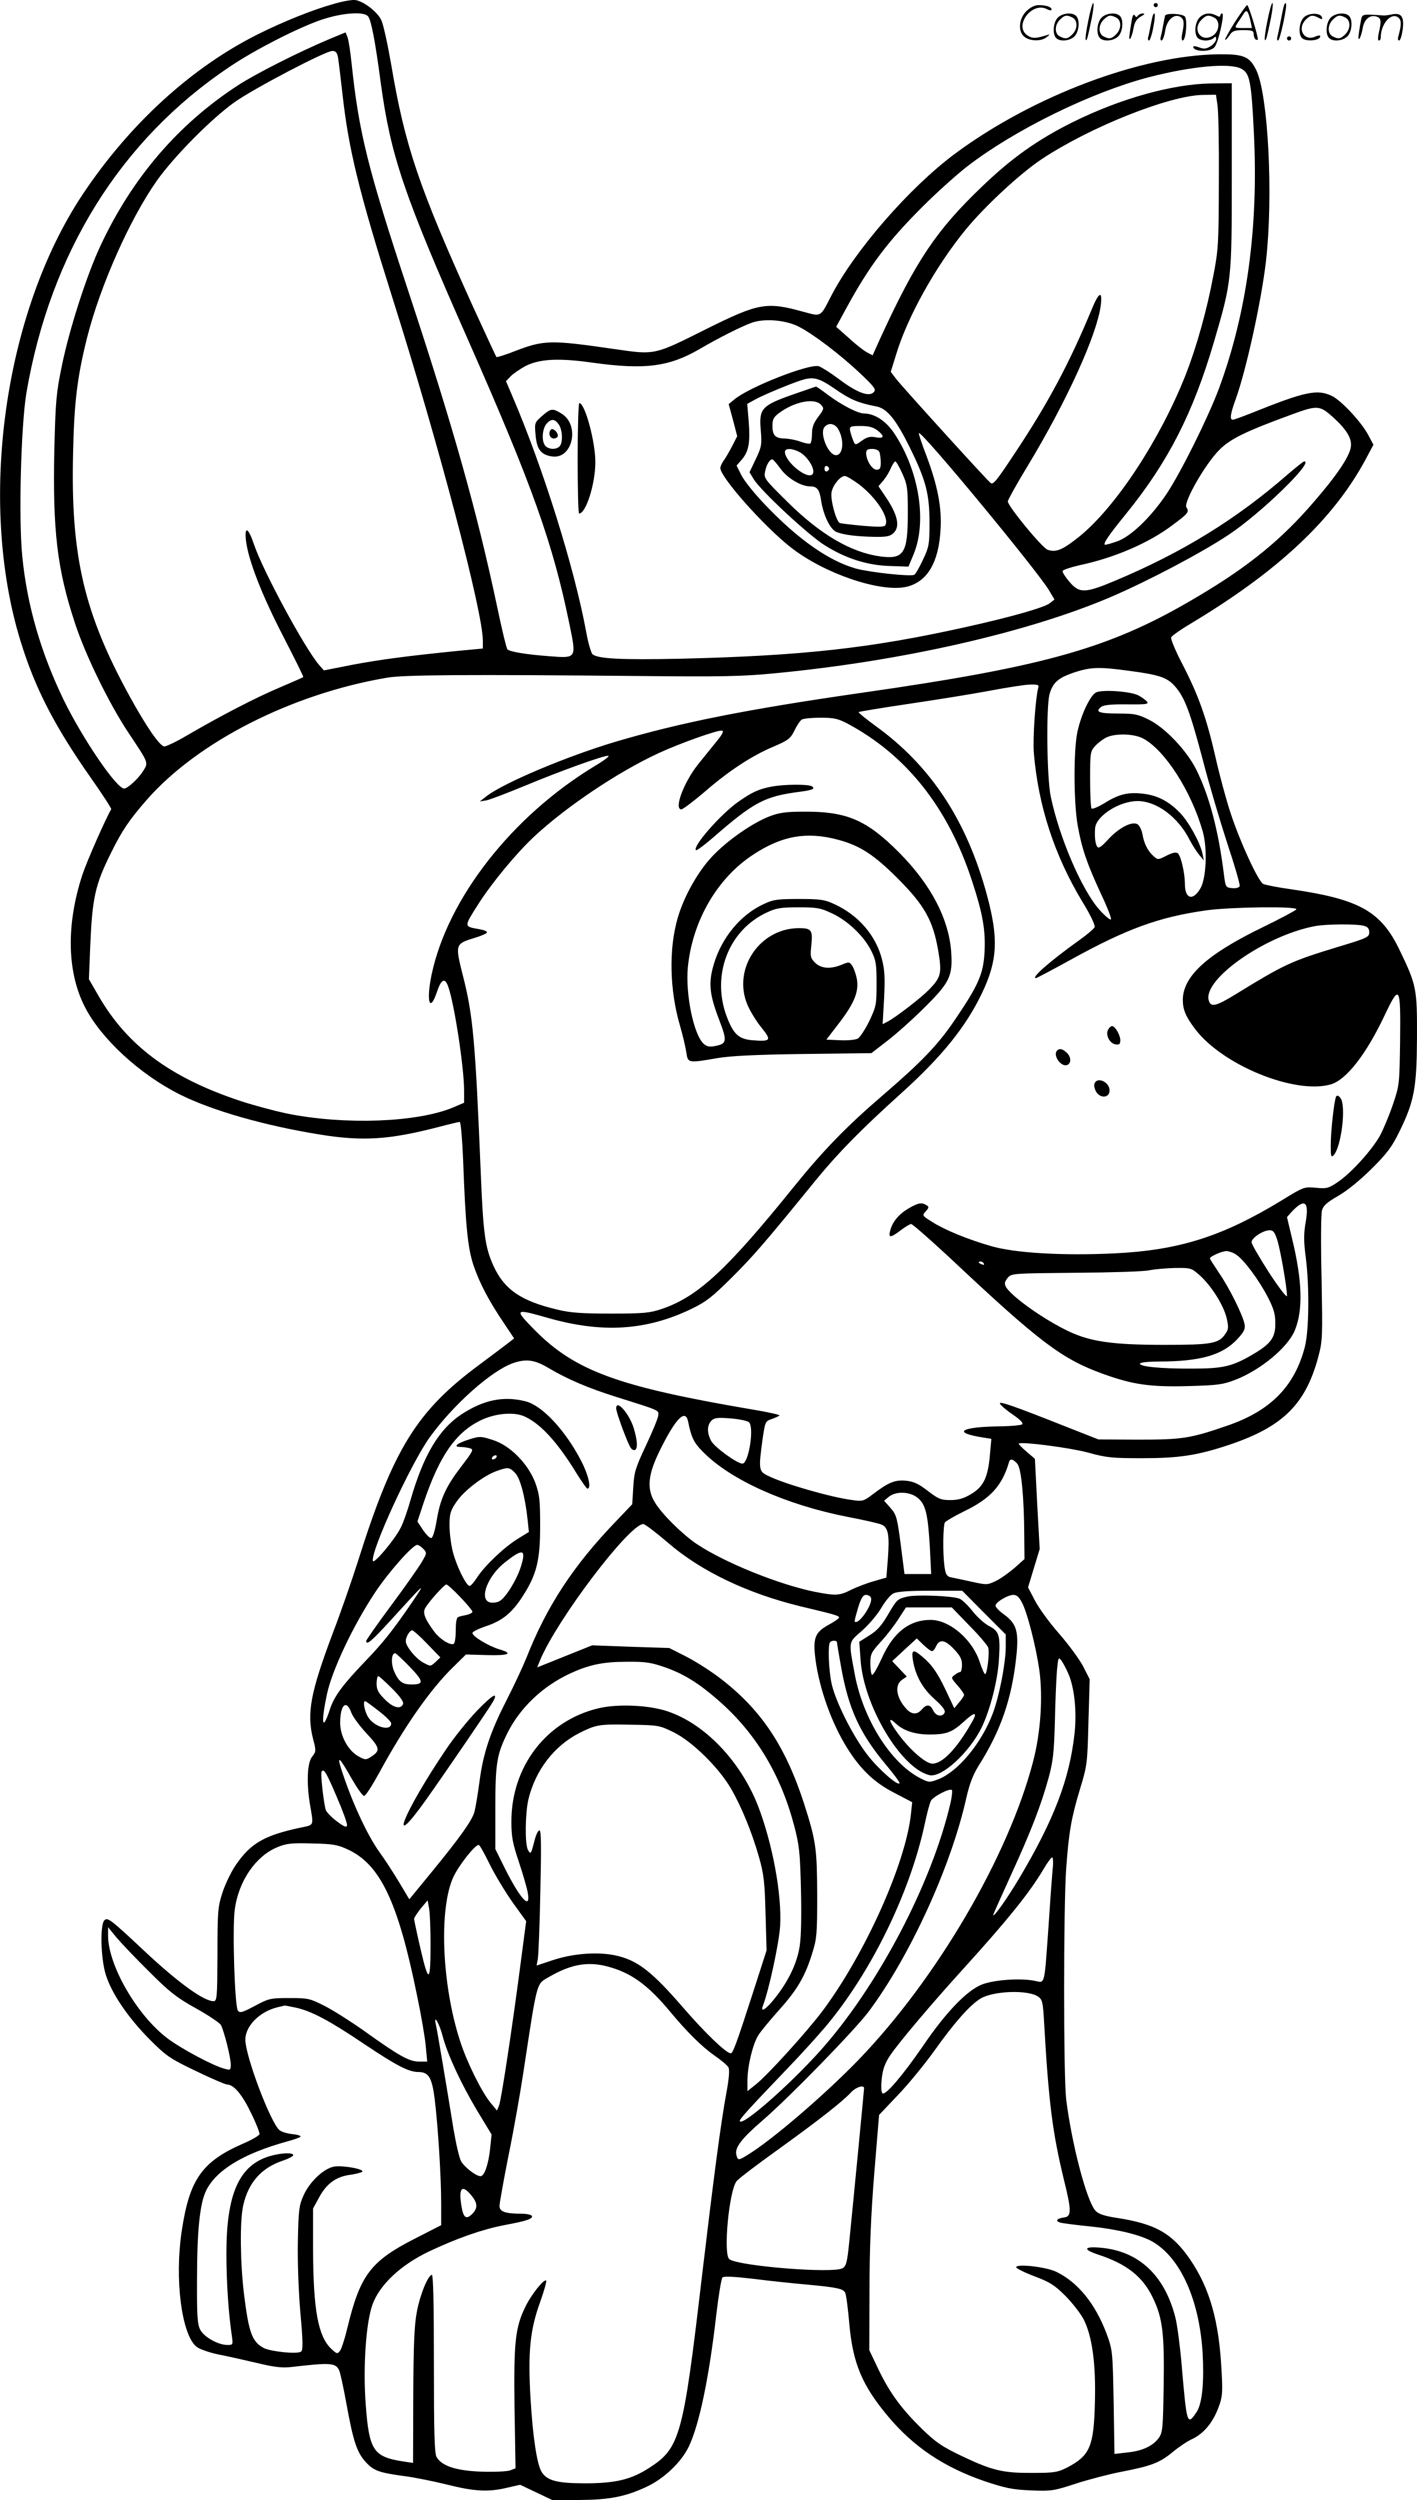 <svg version="1.0" xmlns="http://www.w3.org/2000/svg"
  viewBox="0 0 680.19 1199.956"
 preserveAspectRatio="xMidYMid meet">
<g transform="translate(-0.223,1200.456) scale(0.1,-0.1)"
fill="#000000" stroke="none">
<path d="M1605 11986 c-101 -28 -243 -85 -365 -146 -320 -160 -617 -432 -842
-770 -377 -568 -503 -1475 -297 -2143 69 -224 161 -404 334 -651 58 -82 103
-152 101 -155 -29 -51 -115 -246 -137 -311 -79 -238 -76 -467 9 -635 77 -154
266 -328 459 -424 154 -77 407 -149 667 -191 208 -34 335 -26 571 35 53 14 99
25 104 25 5 0 12 -80 16 -177 12 -322 22 -426 50 -511 29 -85 73 -170 147
-279 l48 -72 -32 -25 c-18 -14 -78 -59 -133 -100 -302 -223 -414 -403 -585
-946 -29 -91 -83 -247 -122 -348 -106 -283 -124 -381 -93 -503 15 -57 15 -61
-5 -86 -23 -30 -27 -124 -10 -228 18 -106 22 -98 -45 -112 -174 -37 -239 -75
-310 -178 -23 -33 -52 -94 -65 -134 -22 -68 -24 -91 -24 -297 -1 -208 -2 -224
-19 -224 -47 0 -172 91 -332 241 -160 150 -175 162 -191 148 -22 -18 -19 -181
6 -262 28 -90 107 -206 210 -310 81 -81 97 -92 222 -152 75 -36 142 -65 150
-65 32 0 72 -47 114 -134 25 -50 43 -97 42 -104 -2 -7 -37 -28 -80 -46 -196
-86 -256 -171 -293 -416 -36 -233 -1 -502 71 -559 14 -11 60 -27 102 -36 42
-8 126 -27 186 -41 83 -20 121 -25 165 -20 187 22 213 20 230 -13 6 -10 21
-81 35 -157 34 -188 51 -238 93 -285 39 -43 64 -52 191 -69 45 -6 135 -24 200
-40 131 -33 198 -37 289 -15 l62 14 78 -37 78 -37 130 1 c143 1 220 16 320 63
85 39 168 119 204 194 50 106 96 325 131 627 11 96 25 179 30 184 7 7 59 4
152 -7 79 -10 193 -22 253 -27 148 -14 174 -20 184 -39 5 -9 14 -76 20 -149
17 -190 61 -296 188 -447 122 -145 267 -242 462 -309 99 -33 132 -40 221 -44
100 -4 111 -2 218 33 62 20 159 45 215 56 145 28 185 43 247 94 30 25 73 54
96 64 54 26 97 77 124 148 20 52 22 70 16 178 -12 239 -56 395 -150 534 -87
127 -166 172 -353 201 -59 9 -87 18 -102 34 -42 45 -114 318 -141 536 -13 108
-13 920 0 1105 13 177 24 242 67 385 34 111 35 123 40 320 l6 205 -31 61 c-17
33 -69 104 -115 157 -47 53 -99 125 -117 160 l-33 63 28 92 28 92 -12 217 -11
216 -41 35 c-22 19 -38 36 -37 38 12 11 248 -20 333 -43 90 -25 117 -27 260
-27 176 0 264 13 417 64 259 87 368 195 429 425 20 76 20 96 15 375 -4 162 -3
309 2 325 6 23 24 39 78 70 42 24 105 75 160 130 74 73 98 106 132 175 73 148
85 213 86 455 1 235 -2 251 -84 421 -89 185 -193 243 -517 290 -65 9 -126 21
-137 26 -24 13 -109 196 -156 338 -21 63 -54 185 -73 270 -43 188 -81 296
-159 447 -33 63 -57 121 -54 128 2 7 44 37 93 66 419 251 684 499 839 786 l39
73 -25 47 c-32 61 -130 166 -174 187 -71 34 -128 22 -389 -83 -43 -17 -82 -31
-87 -31 -16 0 -12 28 15 102 50 140 122 467 144 658 36 311 11 803 -47 919
-32 65 -60 76 -180 75 -375 -5 -891 -200 -1264 -476 -220 -163 -486 -469 -598
-688 -51 -99 -45 -95 -131 -72 -177 49 -214 43 -467 -83 -252 -126 -244 -124
-439 -96 -309 45 -340 44 -480 -10 -46 -18 -85 -30 -88 -28 -2 3 -52 110 -111
239 -262 579 -328 774 -394 1165 -17 98 -38 195 -48 214 -18 38 -81 87 -122
95 -14 3 -61 -5 -105 -18z m164 -60 c15 -18 34 -116 61 -320 48 -350 109 -532
420 -1235 308 -698 406 -974 485 -1359 35 -169 36 -167 -95 -157 -108 8 -190
21 -202 33 -5 5 -26 94 -48 198 -97 460 -212 868 -429 1525 -195 590 -236 758
-271 1089 -6 58 -15 115 -20 127 l-9 22 -73 -30 c-150 -63 -360 -169 -445
-225 -286 -186 -507 -444 -659 -770 -65 -139 -148 -396 -184 -571 -28 -135
-31 -170 -37 -408 -8 -386 13 -571 99 -831 50 -153 163 -385 256 -525 99 -149
97 -143 72 -184 -23 -37 -75 -85 -92 -85 -36 0 -196 234 -289 423 -110 227
-177 456 -200 693 -18 183 -6 625 20 783 115 673 453 1216 977 1566 122 82
326 186 440 225 99 33 203 41 223 16z m-144 -198 c3 -18 12 -96 21 -173 29
-264 78 -467 240 -980 221 -697 434 -1507 434 -1645 l0 -38 -117 -11 c-248
-25 -377 -42 -509 -67 l-137 -27 -23 26 c-70 82 -271 454 -313 580 -27 80 -46
89 -38 17 11 -94 77 -263 178 -458 55 -107 99 -195 97 -197 -2 -2 -52 -24
-113 -50 -114 -48 -280 -134 -445 -230 -52 -31 -102 -54 -110 -53 -23 5 -84
93 -164 238 -220 400 -285 675 -273 1169 5 243 20 366 67 554 63 250 206 572
337 757 84 117 260 295 371 374 93 66 435 245 469 246 17 0 23 -7 28 -32z
m4335 -53 c41 -21 49 -58 61 -307 23 -452 -33 -862 -166 -1224 -53 -143 -183
-404 -253 -510 -76 -113 -172 -205 -238 -228 -26 -9 -51 -16 -56 -16 -15 0 12
41 100 149 202 249 321 483 421 823 86 293 86 297 86 798 l0 445 -100 -1
c-186 -3 -433 -72 -660 -184 -171 -85 -294 -172 -437 -309 -222 -212 -319
-357 -492 -734 l-35 -78 -28 15 c-15 8 -55 39 -87 69 l-60 53 49 90 c109 200
197 318 364 485 69 69 166 156 215 194 226 175 594 356 873 429 201 52 387 70
443 41z m-114 -172 c5 -27 8 -192 7 -368 -1 -301 -2 -328 -27 -456 -30 -161
-80 -339 -131 -470 -124 -315 -339 -642 -516 -783 -77 -61 -108 -74 -148 -60
-27 10 -190 208 -191 232 0 7 41 81 92 165 189 312 335 632 354 775 9 73 -8
67 -42 -15 -107 -259 -210 -452 -366 -687 -92 -139 -107 -158 -120 -150 -13 8
-425 462 -455 501 l-25 33 27 87 c55 180 189 420 333 596 92 112 259 267 362
336 232 155 616 308 777 310 l62 1 7 -47z m-2010 -1066 c71 -36 203 -137 297
-226 69 -66 76 -76 63 -89 -23 -24 -82 -1 -168 64 -40 30 -83 57 -96 61 -48
12 -333 -100 -404 -159 l-28 -23 21 -77 20 -77 -22 -43 c-12 -24 -30 -55 -40
-70 -11 -14 -19 -32 -19 -40 0 -43 205 -275 335 -378 161 -128 437 -222 562
-191 97 25 151 116 160 272 7 107 -14 213 -68 357 -22 57 -38 106 -36 108 12
13 569 -661 625 -755 l26 -44 -22 -17 c-25 -21 -191 -68 -404 -115 -457 -102
-785 -138 -1373 -152 -283 -6 -396 0 -419 22 -7 8 -21 56 -30 107 -56 305
-207 788 -355 1133 l-30 70 22 23 c12 13 45 35 72 50 68 34 159 39 321 16 253
-35 367 -20 514 65 90 53 207 112 255 128 61 20 160 11 221 -20z m177 -301
c71 -49 108 -65 195 -82 52 -9 95 -63 161 -196 78 -159 95 -223 95 -363 0
-102 -2 -115 -31 -176 -17 -37 -36 -70 -42 -73 -15 -10 -217 12 -281 30 -130
37 -277 140 -436 307 -50 52 -101 116 -113 141 l-23 46 26 30 c33 39 40 83 32
184 l-7 82 38 21 c37 21 172 77 223 93 57 18 84 11 163 -44z m2385 -131 c70
-63 96 -107 88 -149 -9 -47 -69 -136 -176 -259 -154 -180 -313 -310 -551 -451
-417 -250 -723 -338 -1624 -467 -549 -79 -866 -142 -1180 -235 -234 -70 -532
-196 -615 -259 l-35 -27 31 5 c17 3 100 35 185 70 178 74 387 149 402 144 6
-2 -25 -25 -69 -51 -395 -240 -703 -634 -780 -999 -27 -130 -9 -187 26 -82 18
54 34 66 48 38 28 -51 82 -393 82 -514 l0 -57 -49 -21 c-172 -74 -527 -87
-805 -30 -56 12 -154 38 -218 59 -336 111 -545 265 -684 507 l-45 78 6 150
c10 244 24 303 101 458 53 107 87 157 170 252 244 279 695 509 1154 587 80 14
387 16 1220 8 381 -4 485 -2 640 13 610 58 1216 196 1616 367 179 77 435 212
564 298 154 102 411 352 363 352 -5 0 -39 -28 -78 -61 -247 -216 -507 -376
-831 -512 -143 -60 -171 -61 -218 -5 -20 23 -35 47 -33 52 2 6 39 18 82 28
166 35 333 107 445 192 77 57 82 64 67 86 -14 24 90 207 158 275 52 53 128 90
350 171 120 44 132 43 193 -11z m-976 -1220 c145 -19 183 -32 220 -74 47 -53
73 -123 134 -354 30 -117 84 -297 118 -402 35 -104 61 -195 59 -203 -4 -8 -17
-12 -37 -10 -30 3 -31 5 -39 68 -26 209 -70 376 -133 502 -46 91 -148 199
-226 238 -54 27 -71 30 -149 30 -91 0 -111 8 -82 31 12 10 47 14 125 13 92 -1
106 1 96 13 -6 8 -25 21 -41 30 -39 20 -176 29 -204 14 -28 -15 -71 -106 -89
-189 -19 -91 -18 -335 1 -447 20 -113 44 -183 111 -328 31 -65 53 -122 49
-125 -4 -4 -29 17 -55 46 -85 95 -193 347 -234 544 -19 90 -22 429 -6 490 16
56 40 78 115 104 81 27 121 29 267 9z m-436 -82 c-13 -44 -27 -245 -21 -313
21 -252 98 -489 232 -712 38 -61 63 -114 60 -123 -4 -8 -36 -36 -73 -62 -141
-101 -235 -183 -209 -183 3 0 79 40 168 89 268 148 422 204 647 236 120 17
445 21 435 5 -3 -5 -74 -43 -158 -84 -271 -131 -387 -237 -387 -351 0 -47 15
-82 62 -143 132 -171 477 -311 648 -262 74 21 170 144 257 328 74 156 79 149
76 -119 -3 -205 -3 -212 -33 -301 -17 -51 -45 -118 -62 -151 -38 -70 -140
-183 -206 -227 -43 -29 -52 -31 -103 -26 -56 5 -58 5 -165 -61 -284 -173 -492
-239 -803 -254 -251 -12 -482 2 -595 36 -113 33 -220 77 -281 116 -46 29 -47
30 -29 50 16 17 16 22 4 29 -23 15 -40 12 -86 -15 -47 -27 -79 -66 -89 -108
-9 -35 2 -34 51 3 21 16 44 30 50 30 6 0 87 -71 180 -157 437 -411 542 -490
740 -562 141 -51 225 -64 407 -59 146 4 169 7 231 31 120 47 249 154 283 235
41 98 37 239 -13 444 l-24 101 22 25 c63 67 85 51 68 -48 -10 -57 -10 -92 0
-169 18 -139 16 -351 -4 -430 -49 -190 -165 -308 -373 -379 -176 -61 -217 -67
-423 -67 l-195 1 -160 63 c-255 101 -317 122 -313 109 3 -7 30 -31 61 -52 39
-27 53 -42 45 -48 -7 -4 -51 -8 -98 -9 -198 -2 -242 -30 -87 -54 l38 -6 -7
-77 c-9 -108 -31 -153 -90 -188 -37 -22 -62 -29 -100 -29 -45 0 -57 5 -108 44
-44 34 -67 45 -105 49 -53 5 -84 -8 -159 -65 -43 -33 -50 -35 -97 -28 -104 13
-332 79 -407 117 -44 21 -45 31 -25 177 12 82 13 85 44 95 17 6 34 14 37 17 4
3 -53 16 -126 28 -648 110 -855 185 -1051 384 -98 100 -95 102 63 57 261 -75
474 -62 690 42 73 35 100 57 196 152 105 105 152 159 406 471 107 130 213 238
408 414 194 175 309 318 386 479 75 157 80 262 24 470 -97 359 -270 621 -533
811 -48 35 -86 66 -83 68 2 2 109 20 238 39 129 19 304 47 389 63 85 16 173
30 197 30 37 1 43 -2 38 -16z m-920 -169 c287 -152 488 -406 603 -760 51 -155
65 -236 59 -343 -6 -102 -30 -156 -142 -321 -82 -121 -158 -200 -346 -362
-174 -149 -290 -269 -430 -443 -319 -395 -457 -523 -629 -582 -59 -20 -86 -23
-246 -23 -144 0 -196 4 -261 20 -171 41 -250 95 -302 207 -41 90 -50 152 -62
448 -26 631 -37 756 -85 944 -39 155 -39 155 58 185 31 9 57 21 57 26 0 5 -17
12 -37 15 -75 13 -75 10 -5 120 65 102 182 244 270 326 154 143 401 309 596
399 102 47 284 112 304 108 10 -2 2 -18 -27 -53 -22 -27 -62 -77 -88 -109 -69
-87 -117 -216 -80 -216 7 0 56 37 108 81 118 103 231 177 334 220 72 31 82 39
101 78 11 23 27 47 35 52 8 5 48 9 90 9 63 0 84 -5 125 -26z m1422 -73 c104
-54 232 -252 287 -445 24 -81 18 -228 -11 -276 -36 -61 -74 -50 -74 22 0 52
-19 135 -34 147 -8 7 -24 4 -54 -11 -41 -21 -42 -21 -63 -2 -27 24 -45 59 -53
106 -4 21 -15 42 -24 47 -27 15 -90 -18 -141 -74 -33 -36 -46 -44 -52 -34 -10
15 -13 50 -10 89 5 59 117 130 204 130 91 0 195 -77 250 -187 14 -26 35 -59
47 -73 l21 -25 -6 30 c-11 55 -68 158 -111 201 -55 56 -110 83 -182 90 -68 7
-112 -4 -183 -49 -27 -16 -53 -27 -57 -23 -4 4 -7 68 -7 141 0 128 1 134 25
160 14 15 39 34 55 41 45 20 129 17 173 -5z m1062 -900 c18 -5 25 -14 25 -31
0 -23 -10 -28 -150 -70 -226 -69 -255 -82 -494 -229 -95 -58 -118 -62 -127
-26 -25 101 270 308 507 354 53 11 204 12 239 2z m-415 -1513 c15 -52 45 -223
45 -263 0 -11 -37 37 -85 110 -46 72 -85 138 -85 148 0 20 55 57 87 57 18 0
25 -10 38 -52z m-199 -65 c36 -23 107 -118 151 -202 29 -56 37 -83 37 -126 1
-66 -19 -97 -95 -143 -108 -65 -150 -76 -304 -76 -151 -1 -259 10 -250 25 4 5
43 9 88 9 203 0 309 31 381 110 31 34 37 48 32 71 -9 44 -73 173 -122 244 -24
36 -44 67 -44 70 0 9 56 34 78 35 12 0 34 -7 48 -17z m-1211 -43 c3 -6 -1 -7
-9 -4 -18 7 -21 14 -7 14 6 0 13 -4 16 -10z m1037 -57 c56 -51 113 -142 128
-203 10 -44 10 -54 -5 -76 -31 -48 -66 -54 -293 -54 -248 0 -353 15 -458 64
-119 56 -280 170 -304 216 -7 13 -5 24 9 41 18 22 20 22 327 25 170 1 329 6
354 12 25 5 80 10 122 11 77 1 79 0 120 -36z m-3127 -444 c93 -55 192 -97 326
-139 210 -66 204 -63 201 -89 -1 -13 -28 -78 -59 -144 -51 -108 -57 -129 -61
-201 l-5 -81 -81 -85 c-201 -209 -329 -404 -426 -650 -19 -47 -62 -139 -96
-205 -78 -153 -112 -253 -130 -390 -8 -60 -19 -126 -24 -145 -11 -42 -68 -122
-208 -293 l-105 -128 -49 82 c-27 45 -69 110 -94 144 -55 77 -121 216 -169
355 -41 118 -32 117 36 -3 26 -45 52 -82 59 -82 7 0 39 50 72 110 121 223 246
402 356 509 l61 60 101 -3 c106 -3 128 8 58 28 -52 16 -128 62 -128 78 0 6 30
21 66 33 78 26 124 64 175 143 67 104 84 171 84 337 0 129 -3 152 -24 210 -35
91 -122 179 -205 204 -56 18 -62 18 -112 2 -58 -18 -79 -36 -42 -36 13 0 33
-3 45 -6 20 -6 18 -11 -40 -87 -75 -98 -102 -157 -119 -262 -7 -43 -18 -80
-25 -82 -6 -3 -24 15 -40 38 l-27 41 32 97 c75 220 152 330 270 388 71 35 164
43 215 18 77 -36 157 -125 247 -272 25 -40 48 -73 52 -73 20 0 5 66 -30 133
-76 147 -187 266 -267 286 -107 27 -202 7 -310 -64 -107 -72 -180 -195 -242
-409 -14 -50 -35 -110 -47 -133 -29 -58 -130 -178 -134 -160 -10 49 182 466
272 592 113 157 296 320 400 357 63 22 104 17 171 -23z m670 -256 c16 -79 28
-103 72 -147 133 -135 398 -254 696 -312 73 -14 144 -30 159 -36 34 -13 41
-49 32 -166 l-7 -89 -59 -17 c-33 -9 -82 -28 -109 -41 -57 -29 -74 -30 -177
-10 -171 35 -430 139 -565 229 -70 47 -171 147 -203 203 -38 64 -31 131 25
245 75 153 123 203 136 141z m292 -4 c27 -23 -1 -199 -31 -199 -26 0 -135 80
-150 109 -21 39 -20 75 1 97 14 14 30 16 91 11 40 -3 80 -11 89 -18z m-1212
-169 c-3 -5 -11 -10 -16 -10 -6 0 -7 5 -4 10 3 6 11 10 16 10 6 0 7 -4 4 -10z
m2500 -30 c20 -22 33 -161 34 -352 l1 -106 -47 -42 c-27 -23 -67 -52 -90 -63
-42 -20 -44 -20 -120 -3 -43 9 -88 19 -99 21 -17 4 -23 15 -28 51 -9 65 -7
196 2 212 5 6 45 30 90 52 129 62 185 124 218 238 5 17 18 15 39 -8z m-2411
-44 c25 -24 49 -114 61 -227 l6 -57 -52 -32 c-67 -41 -161 -131 -197 -187 -15
-23 -31 -42 -37 -40 -18 6 -63 100 -79 164 -9 34 -16 91 -16 126 0 56 4 71 33
113 35 53 129 125 192 148 55 20 63 19 89 -8z m1934 -121 c38 -31 49 -80 58
-242 l6 -123 -64 0 -64 0 -18 141 c-17 131 -21 144 -49 176 l-31 35 23 19 c35
28 102 25 139 -6z m-1199 -215 c157 -136 381 -243 636 -305 168 -40 185 -45
185 -54 0 -4 -23 -20 -51 -35 -61 -34 -73 -60 -65 -143 14 -136 69 -302 141
-425 68 -116 138 -186 240 -238 l86 -45 -6 -56 c-25 -238 -221 -673 -423 -944
-74 -99 -265 -310 -321 -354 l-41 -33 0 49 c0 73 27 182 54 222 13 20 58 74
99 120 85 94 125 162 158 271 22 68 24 93 24 280 -1 224 -6 259 -62 435 -91
282 -210 459 -412 611 -47 35 -120 81 -161 101 l-75 38 -185 6 -185 7 -132
-53 -132 -53 14 35 c82 196 427 651 495 653 8 0 62 -41 119 -90z m-1174 -30
c17 -18 16 -21 -8 -62 -14 -24 -79 -117 -146 -207 -67 -90 -121 -168 -121
-172 0 -23 26 -1 112 93 176 193 176 193 112 98 -94 -138 -143 -200 -230 -290
-108 -113 -149 -168 -169 -232 -36 -109 -43 -64 -13 77 25 115 124 325 229
484 63 96 182 231 204 231 6 0 20 -9 30 -20z m469 -80 c-19 -64 -74 -154 -104
-170 -12 -7 -33 -9 -46 -6 -54 14 -11 127 72 192 86 68 102 64 78 -16z m-292
-151 c32 -33 58 -65 58 -70 0 -5 -12 -11 -27 -15 -16 -3 -34 -7 -40 -10 -9 -2
-13 -24 -13 -63 0 -33 -4 -63 -10 -66 -15 -9 -65 21 -92 57 -45 60 -58 91 -45
114 18 32 91 113 102 114 5 0 35 -27 67 -61z m2513 -74 l105 -105 0 -59 c0
-78 -31 -238 -63 -322 -54 -142 -167 -278 -261 -314 -42 -16 -45 -16 -86 5
-141 72 -273 281 -314 495 -31 167 -33 154 34 213 33 29 75 79 93 110 18 31
44 63 58 69 16 9 76 13 177 13 l153 0 104 -105z m-542 71 c11 -29 -60 -133
-78 -114 -2 2 6 31 16 66 15 47 24 62 38 62 11 0 21 -6 24 -14z m726 -25 c25
-48 66 -209 82 -320 18 -130 7 -302 -30 -442 -119 -456 -464 -1044 -840 -1433
-163 -168 -416 -385 -532 -455 -42 -26 -45 -26 -52 1 -9 34 23 77 125 165 132
114 443 434 510 523 197 264 394 693 468 1022 16 71 32 113 61 160 105 166
157 317 179 515 14 126 3 164 -57 208 -23 16 -42 36 -42 43 -1 16 58 52 86 52
16 0 28 -11 42 -39z m-2856 -196 l63 -65 -23 -22 c-24 -22 -24 -22 -59 -3 -36
19 -84 78 -84 103 0 20 19 52 31 52 5 0 38 -29 72 -65z m1967 7 c0 -5 9 -59
20 -120 36 -200 89 -316 214 -466 36 -43 66 -83 66 -88 0 -23 -100 64 -153
133 -70 90 -151 251 -172 339 -15 66 -20 191 -8 203 9 10 33 9 33 -1z m-2050
-118 c67 -70 68 -84 7 -84 -42 0 -61 14 -81 59 -18 38 -16 91 3 91 4 0 36 -30
71 -66z m3160 -31 c30 -67 42 -186 30 -290 -24 -218 -99 -413 -264 -691 -59
-99 -126 -194 -126 -178 0 3 38 88 84 189 96 209 146 338 182 470 21 77 26
122 30 272 2 99 7 209 10 245 6 60 7 63 21 45 8 -11 23 -39 33 -62z m-1934 29
c89 -32 158 -74 252 -156 180 -156 302 -357 367 -606 24 -92 28 -129 32 -305
3 -121 1 -227 -6 -270 -12 -81 -53 -167 -117 -248 -43 -55 -73 -75 -60 -40 29
74 78 303 83 383 9 150 -36 395 -106 577 -83 213 -253 392 -431 453 -89 31
-240 38 -334 16 -250 -59 -420 -279 -419 -546 0 -71 6 -103 37 -195 20 -60 39
-126 42 -147 14 -82 -36 -28 -110 119 l-46 93 0 198 c0 216 7 257 60 363 61
119 166 219 295 280 92 43 160 58 275 58 90 1 116 -3 186 -27z m-1312 -101
c40 -40 57 -65 53 -75 -11 -27 -48 -18 -88 23 -31 31 -39 46 -39 75 0 20 4 36
8 36 4 0 34 -27 66 -59z m-64 -108 c33 -25 60 -52 60 -60 0 -40 -81 -18 -111
31 -17 28 -26 76 -14 76 3 0 32 -21 65 -47z m-131 -9 c7 -19 40 -64 73 -99 64
-69 67 -82 23 -111 -26 -17 -29 -17 -62 1 -49 27 -87 96 -88 159 0 89 30 117
54 50z m1546 -93 c88 -43 214 -166 274 -267 52 -89 102 -211 137 -334 23 -81
27 -120 31 -271 l5 -175 -66 -205 c-81 -251 -96 -289 -106 -289 -22 0 -122 96
-231 222 -142 164 -210 218 -303 243 -87 24 -214 17 -320 -18 l-78 -26 6 32
c3 18 9 164 12 325 5 212 4 292 -4 292 -6 0 -16 -19 -22 -42 -19 -74 -20 -75
-33 -53 -16 27 -14 177 2 245 34 139 123 255 244 317 81 40 93 43 242 40 138
-2 142 -3 210 -36z m-1616 -311 c29 -67 51 -128 49 -136 -2 -12 -14 -7 -50 20
-26 20 -49 44 -52 54 -10 32 -26 174 -20 183 10 18 22 -1 73 -121z m2945 -32
c-91 -389 -352 -883 -628 -1190 -150 -166 -364 -353 -382 -335 -7 6 31 48 231
257 61 63 142 153 182 200 216 258 401 635 473 965 11 54 25 106 31 117 11 20
87 60 100 52 4 -2 1 -32 -7 -66z m-2892 -220 c156 -72 241 -252 332 -700 20
-95 39 -206 42 -245 l7 -73 -39 0 c-47 0 -96 27 -259 144 -66 47 -153 102
-194 123 -71 36 -79 38 -170 38 -92 0 -99 -2 -166 -38 -61 -32 -71 -35 -81
-22 -15 21 -27 392 -15 484 18 137 101 259 207 301 41 17 68 20 164 17 100 -2
123 -6 172 -29z m681 -71 c25 -51 75 -133 110 -183 l65 -90 -29 -220 c-40
-305 -90 -634 -101 -664 l-10 -25 -29 35 c-43 51 -115 195 -148 298 -88 269
-103 637 -32 789 27 57 103 153 121 153 5 0 28 -42 53 -93z m2702 -24 c-3 -32
-12 -157 -20 -278 -20 -282 -16 -268 -63 -258 -68 15 -193 6 -254 -16 -73 -28
-173 -131 -286 -297 -99 -144 -181 -239 -194 -226 -6 6 -7 35 -3 72 5 45 16
74 41 111 41 61 199 248 359 424 203 224 309 355 376 468 18 31 37 57 42 57 4
0 6 -26 2 -57z m-2986 -358 c0 -187 -9 -192 -47 -29 -18 77 -32 144 -32 149 0
6 15 28 32 50 l33 39 7 -39 c4 -22 7 -98 7 -170z m-1349 -135 c98 -98 132
-124 224 -175 59 -33 113 -69 119 -80 15 -29 47 -155 47 -189 0 -26 -2 -28
-27 -21 -52 12 -208 95 -276 146 -148 111 -289 356 -286 499 l0 35 41 -50 c23
-27 94 -102 158 -165z m2221 20 c100 -31 177 -89 276 -208 82 -99 156 -172
215 -213 32 -22 62 -47 67 -57 6 -11 3 -53 -10 -122 -27 -147 -60 -397 -119
-895 -88 -751 -104 -810 -250 -904 -88 -57 -162 -75 -310 -75 -134 0 -182 13
-208 55 -22 36 -42 165 -53 350 -13 224 -3 330 46 465 19 53 32 100 29 103
-10 10 -72 -68 -99 -124 -50 -101 -57 -172 -53 -488 l5 -289 -26 -10 c-14 -5
-75 -8 -136 -6 -122 4 -192 27 -217 70 -10 18 -13 112 -13 451 0 280 -3 426
-10 424 -20 -6 -57 -97 -72 -179 -12 -63 -16 -159 -17 -404 l-1 -320 -54 8
c-136 22 -157 54 -173 269 -14 182 1 399 33 485 35 94 135 188 269 252 135 64
257 107 367 128 103 19 136 30 128 44 -3 5 -26 10 -49 10 -79 0 -106 10 -106
37 0 14 20 125 44 246 25 122 56 299 70 392 69 453 62 425 123 461 112 65 197
78 304 44z m2046 -139 c19 -14 22 -29 27 -121 22 -389 41 -534 96 -760 36
-145 36 -174 0 -178 -38 -5 -45 -19 -13 -26 15 -3 78 -11 138 -17 134 -14 244
-41 301 -74 133 -78 223 -278 239 -532 8 -140 -2 -246 -29 -285 -45 -67 -47
-61 -71 220 -8 95 -22 201 -31 235 -52 203 -177 319 -361 334 -79 7 -83 -9
-10 -33 137 -45 214 -105 263 -207 47 -98 56 -170 52 -424 -3 -205 -5 -224
-24 -250 -28 -38 -79 -62 -151 -69 l-61 -7 -4 249 c-5 249 -5 249 -35 331 -54
142 -137 244 -240 294 -49 24 -193 40 -193 22 0 -5 39 -25 87 -43 74 -28 97
-42 149 -94 34 -34 73 -85 88 -113 41 -82 59 -211 54 -398 -5 -213 -24 -256
-133 -313 -45 -23 -62 -26 -165 -26 -142 -1 -194 11 -339 80 -96 46 -125 65
-193 131 -98 96 -156 174 -211 290 l-42 88 1 285 c0 203 7 365 23 565 l23 279
91 96 c51 53 129 149 175 213 96 135 169 217 220 249 62 38 231 44 279 9z
m-3565 -52 c75 -16 163 -63 329 -175 154 -103 213 -134 260 -134 49 0 65 -27
78 -131 16 -131 31 -374 31 -499 l0 -105 -127 -65 c-212 -108 -262 -175 -323
-427 -12 -51 -28 -100 -35 -110 -13 -17 -15 -17 -41 7 -65 60 -88 187 -89 480
l0 195 30 55 c35 64 79 96 143 106 26 3 53 10 61 14 23 12 -91 34 -134 26 -50
-10 -117 -73 -146 -139 -21 -46 -24 -70 -27 -217 -2 -98 3 -238 12 -344 13
-143 13 -182 3 -188 -18 -13 -143 0 -178 17 -56 30 -72 71 -95 255 -19 153
-21 359 -4 431 25 110 88 180 191 214 27 9 49 21 49 26 0 14 -60 11 -114 -5
-146 -44 -207 -181 -207 -467 0 -137 10 -289 27 -401 5 -36 4 -38 -22 -38 -44
0 -113 38 -131 74 -13 26 -16 65 -15 241 0 228 13 357 41 420 45 101 179 183
389 241 34 9 65 20 67 24 3 4 -16 10 -40 12 -25 3 -52 11 -61 19 -43 35 -164
356 -164 434 0 66 68 135 155 156 17 4 31 7 32 8 1 1 26 -4 55 -10z m704 -133
c23 -89 87 -227 164 -357 l72 -119 -7 -67 c-8 -77 -28 -133 -46 -133 -21 0
-76 42 -93 71 -9 15 -25 85 -37 156 -30 186 -78 474 -85 503 -11 51 17 3 32
-54z m2024 -254 c0 -8 -52 -547 -71 -735 -10 -102 -15 -119 -33 -129 -48 -26
-503 11 -543 44 -30 24 -1 329 35 374 9 12 100 81 202 154 190 137 307 228
349 274 23 24 61 36 61 18z m-1886 -513 c31 -37 33 -62 5 -90 -29 -29 -43 -19
-52 40 -14 85 3 103 47 50z M2775 9805 c0 -146 3 -265 7 -265 33 0 78 142 78
247 0 99 -50 283 -77 283 -4 0 -8 -119 -8 -265z M2604 10008 c-36 -32 -36 -33
-31 -91 6 -69 26 -95 78 -103 100 -16 137 151 46 206 -43 26 -50 25 -93 -12z
m80 -40 c19 -27 21 -89 4 -106 -17 -17 -53 -15 -69 4 -18 22 -14 81 7 105 22
25 39 24 58 -3z M2647 9943 c-15 -15 -6 -43 13 -43 11 0 20 6 20 14 0 17 -24
38 -33 29z M3805 10110 c-147 -52 -160 -67 -151 -170 6 -69 4 -80 -24 -139
l-30 -63 20 -33 c35 -57 264 -270 342 -318 102 -64 205 -96 314 -99 l87 -3 25
60 c65 158 26 401 -94 581 -39 58 -92 93 -143 94 -31 0 -108 40 -174 89 -30
23 -56 41 -58 40 -2 0 -53 -18 -114 -39z m138 -48 c16 -17 15 -21 -13 -58 -22
-29 -30 -50 -30 -81 0 -23 -4 -44 -8 -47 -5 -3 -26 1 -48 9 -21 8 -55 14 -74
15 -46 0 -60 15 -60 61 0 31 6 42 33 62 73 54 169 73 200 39z m81 -114 c32
-52 27 -128 -9 -128 -37 0 -80 105 -55 135 18 22 47 18 64 -7z m190 -9 c36
-28 33 -41 -9 -33 -26 5 -41 1 -65 -16 -35 -25 -33 -26 -49 19 -16 50 -16 51
43 51 39 0 60 -6 80 -21z m-369 -107 c40 -25 74 -87 57 -104 -26 -26 -132 61
-132 108 0 20 40 17 75 -4z m379 2 c3 -9 6 -31 6 -50 0 -27 -4 -34 -20 -34
-21 0 -50 45 -50 80 0 15 6 20 29 20 17 0 31 -6 35 -16z m-476 -78 c34 -47
100 -86 144 -86 33 0 44 -15 52 -69 11 -71 44 -138 74 -150 37 -14 94 -21 179
-23 58 -1 77 2 93 17 35 31 22 90 -40 180 l-31 46 24 28 c13 16 29 42 36 60 8
17 17 31 21 31 4 0 19 -26 34 -59 24 -54 26 -69 26 -189 0 -193 -19 -223 -132
-208 -140 19 -288 105 -446 262 -110 109 -114 113 -107 146 7 34 22 58 35 58
3 0 21 -20 38 -44z m234 -1 c0 -5 -5 -11 -11 -13 -6 -2 -11 4 -11 13 0 9 5 15
11 13 6 -2 11 -8 11 -13z m145 -76 c83 -64 146 -162 125 -195 -5 -9 -35 -9
-107 -3 -55 5 -105 11 -111 13 -18 7 -47 114 -40 149 7 35 42 77 64 77 8 0 39
-19 69 -41z M5321 7062 c-13 -25 8 -66 37 -70 17 -3 22 2 22 20 0 25 -25 68
-40 68 -5 0 -14 -8 -19 -18z M5077 6963 c-23 -22 18 -81 48 -70 21 9 19 40 -3
60 -20 18 -34 21 -45 10z M5256 6804 c-4 -9 1 -28 9 -41 20 -30 59 -28 63 3 6
42 -58 75 -72 38z M6416 6742 c-9 -16 -26 -164 -26 -237 0 -51 2 -57 14 -45
37 40 61 238 33 274 -9 13 -16 15 -21 8z M3710 8230 c-65 -12 -96 -26 -166
-75 -86 -62 -219 -214 -201 -231 3 -3 38 23 79 58 200 174 250 201 423 223 59
8 72 14 54 26 -17 10 -127 10 -189 -1z M3700 8088 c-84 -31 -211 -120 -282
-197 -67 -72 -133 -190 -162 -290 -44 -149 -40 -346 10 -518 14 -47 27 -106
31 -130 7 -51 8 -51 148 -27 63 11 187 17 415 20 l325 4 75 58 c41 31 123 104
181 162 121 120 135 150 127 268 -12 158 -97 320 -248 473 -158 159 -253 200
-464 198 -77 0 -114 -5 -156 -21z m330 -115 c102 -28 169 -72 281 -184 129
-129 170 -202 195 -348 18 -108 14 -126 -44 -186 -39 -40 -161 -134 -200 -154
l-23 -12 7 123 c5 99 3 136 -10 188 -29 114 -112 211 -226 264 -49 23 -68 26
-173 26 -105 0 -124 -3 -170 -25 -110 -51 -200 -160 -238 -287 -27 -90 -22
-144 25 -267 40 -104 38 -116 -20 -127 -26 -5 -40 -2 -54 11 -48 43 -88 239
-76 367 22 223 141 428 314 541 140 92 259 112 412 70z m-32 -353 c74 -35 151
-108 186 -178 23 -46 26 -63 26 -158 0 -102 -2 -110 -35 -180 -20 -41 -45 -78
-55 -84 -11 -6 -50 -10 -86 -8 l-65 3 60 78 c73 95 96 151 87 209 -4 24 -14
53 -22 66 -14 21 -16 21 -50 7 -55 -23 -101 -19 -129 9 -23 23 -24 30 -18 86
7 70 0 80 -58 80 -190 1 -323 -197 -248 -370 13 -30 43 -79 67 -108 49 -61 45
-67 -45 -60 -65 6 -90 29 -122 113 -75 198 8 415 192 500 44 21 67 25 152 25
90 0 106 -3 163 -30z M2960 5245 c0 -20 57 -174 71 -191 6 -8 15 -11 20 -8 13
8 11 44 -6 102 -21 71 -85 144 -85 97z M2291 3793 c-43 -45 -110 -128 -148
-185 -205 -303 -287 -510 -94 -239 104 147 306 443 320 469 27 50 -3 33 -78
-45z M4354 4341 c-45 -11 -47 -14 -90 -87 -29 -50 -52 -76 -88 -98 l-49 -31 6
-85 c14 -220 193 -521 330 -555 58 -15 193 108 252 230 40 83 76 223 82 321 8
119 2 139 -46 164 -22 11 -56 42 -78 69 -21 27 -49 55 -63 62 -29 14 -211 22
-256 10z m301 -138 c47 -47 87 -95 91 -106 7 -24 -5 -127 -15 -127 -4 0 -15
25 -25 55 -34 109 -144 205 -237 205 -102 0 -179 -60 -235 -186 -21 -46 -41
-81 -46 -78 -4 3 -8 27 -8 54 0 46 4 54 51 106 28 30 66 80 85 110 l35 54 110
0 110 0 84 -87z m-179 -123 c5 0 14 10 19 22 16 37 43 34 86 -12 30 -31 39
-49 39 -75 0 -19 -4 -35 -8 -35 -5 0 -17 -6 -27 -14 -18 -13 -18 -15 13 -50
18 -20 32 -41 32 -46 0 -5 -11 -21 -24 -36 l-23 -28 -45 95 c-32 67 -58 106
-91 137 -60 54 -71 54 -63 1 12 -76 46 -137 104 -189 37 -33 53 -54 49 -64
-10 -24 -42 -19 -55 9 -14 30 -32 32 -55 5 -22 -26 -49 -25 -74 3 -49 53 -58
115 -20 140 l22 15 -35 37 -35 37 59 55 59 54 31 -30 c18 -17 36 -31 42 -31z
m188 -347 c-70 -122 -138 -193 -186 -193 -32 0 -108 66 -165 144 -45 61 -50
86 -10 48 36 -34 92 -52 161 -52 80 0 108 10 163 60 57 53 71 50 37 -7z M5226
11904 c-10 -47 -15 -88 -12 -91 5 -6 9 7 30 110 7 37 10 67 6 67 -4 0 -15 -39
-24 -86z M5540 11980 c0 -5 5 -10 10 -10 6 0 10 5 10 10 0 6 -4 10 -10 10 -5
0 -10 -4 -10 -10z M6086 11904 c-10 -47 -15 -88 -12 -91 5 -6 9 7 30 110 7 37
10 67 6 67 -4 0 -15 -39 -24 -86z M6166 11979 c-3 -8 -10 -41 -16 -74 -6 -33
-14 -68 -16 -77 -3 -10 -1 -18 3 -18 10 0 46 171 38 178 -2 3 -7 -1 -9 -9z
M4929 11951 c-38 -38 -41 -101 -7 -125 29 -20 79 -20 104 0 18 14 18 15 1 10
-53 -17 -69 -17 -92 -2 -69 45 21 166 94 126 12 -6 21 -7 21 -1 0 12 -25 21
-62 21 -19 0 -39 -10 -59 -29z M5930 11899 c-28 -45 -49 -83 -47 -85 2 -3 12
7 21 21 14 21 24 25 66 25 43 0 50 -3 50 -19 0 -11 5 -23 10 -26 6 -3 10 -3
10 1 0 20 -44 164 -51 164 -4 0 -30 -37 -59 -81z m75 4 l7 -33 -42 0 c-42 0
-42 0 -28 23 8 12 21 32 29 44 15 25 22 18 34 -34z M5080 11920 c-22 -22 -27
-79 -8 -98 19 -19 66 -14 88 8 22 22 27 79 8 98 -19 19 -66 14 -88 -8z m71 0
c25 -14 25 -54 -1 -80 -23 -23 -33 -24 -61 -10 -25 14 -25 54 1 80 23 23 33
24 61 10z M5290 11920 c-22 -22 -27 -79 -8 -98 19 -19 66 -14 88 8 22 22 27
79 8 98 -19 19 -66 14 -88 -8z m71 0 c25 -14 25 -54 -1 -80 -23 -23 -33 -24
-61 -10 -25 14 -25 54 1 80 23 23 33 24 61 10z M5436 11914 c-3 -16 -8 -47
-11 -69 -8 -51 10 -26 19 27 5 27 15 42 34 53 18 10 22 14 10 15 -9 0 -20 -5
-24 -11 -5 -8 -9 -8 -14 1 -5 8 -10 3 -14 -16z M5537 11933 c-2 -4 -7 -26 -11
-48 -4 -22 -9 -48 -12 -57 -3 -10 -1 -18 4 -18 4 0 14 28 20 62 11 58 10 81
-1 61z M5595 11930 c-1 -3 -5 -23 -9 -45 -4 -22 -9 -48 -12 -57 -3 -10 -1 -18
4 -18 5 0 13 20 17 45 7 53 44 87 74 68 17 -11 19 -28 8 -80 -4 -18 -3 -33 2
-33 16 0 24 99 11 115 -12 14 -87 18 -95 5z M5760 11920 c-22 -22 -27 -79 -8
-98 7 -7 24 -12 38 -12 14 0 31 5 38 12 9 9 12 8 12 -5 0 -9 -12 -24 -26 -34
-21 -13 -32 -15 -55 -6 -16 6 -29 8 -29 3 0 -24 81 -27 102 -2 18 19 50 162
37 162 -5 0 -9 -5 -9 -10 0 -7 -6 -7 -19 0 -30 16 -59 12 -81 -10z m71 0 c29
-16 25 -65 -6 -86 -56 -37 -103 28 -55 76 23 23 33 24 61 10z M6261 11921
c-23 -23 -28 -80 -9 -99 19 -19 88 -13 88 9 0 5 -11 4 -24 -2 -54 -25 -89 38
-46 81 23 23 33 24 62 9 16 -9 19 -8 16 3 -8 22 -64 22 -87 -1z M6390 11920
c-22 -22 -27 -79 -8 -98 19 -19 66 -14 88 8 22 22 27 79 8 98 -19 19 -66 14
-88 -8z m71 0 c25 -14 25 -54 -1 -80 -23 -23 -33 -24 -61 -10 -25 14 -25 54 1
80 23 23 33 24 61 10z M6536 11911 c-3 -14 -8 -44 -11 -66 -8 -51 10 -26 19
27 8 41 35 63 66 53 22 -7 24 -21 11 -77 -5 -22 -5 -38 0 -38 5 0 9 6 9 13 0
68 51 125 85 97 15 -13 15 -35 -1 -92 -3 -10 -1 -18 4 -18 6 0 13 23 17 50 9
63 -5 84 -49 76 -17 -4 -35 -6 -41 -6 -101 8 -104 7 -109 -19z M6180 11820 c0
-5 5 -10 10 -10 6 0 10 5 10 10 0 6 -4 10 -10 10 -5 0 -10 -4 -10 -10z"/>
</g>
</svg>
